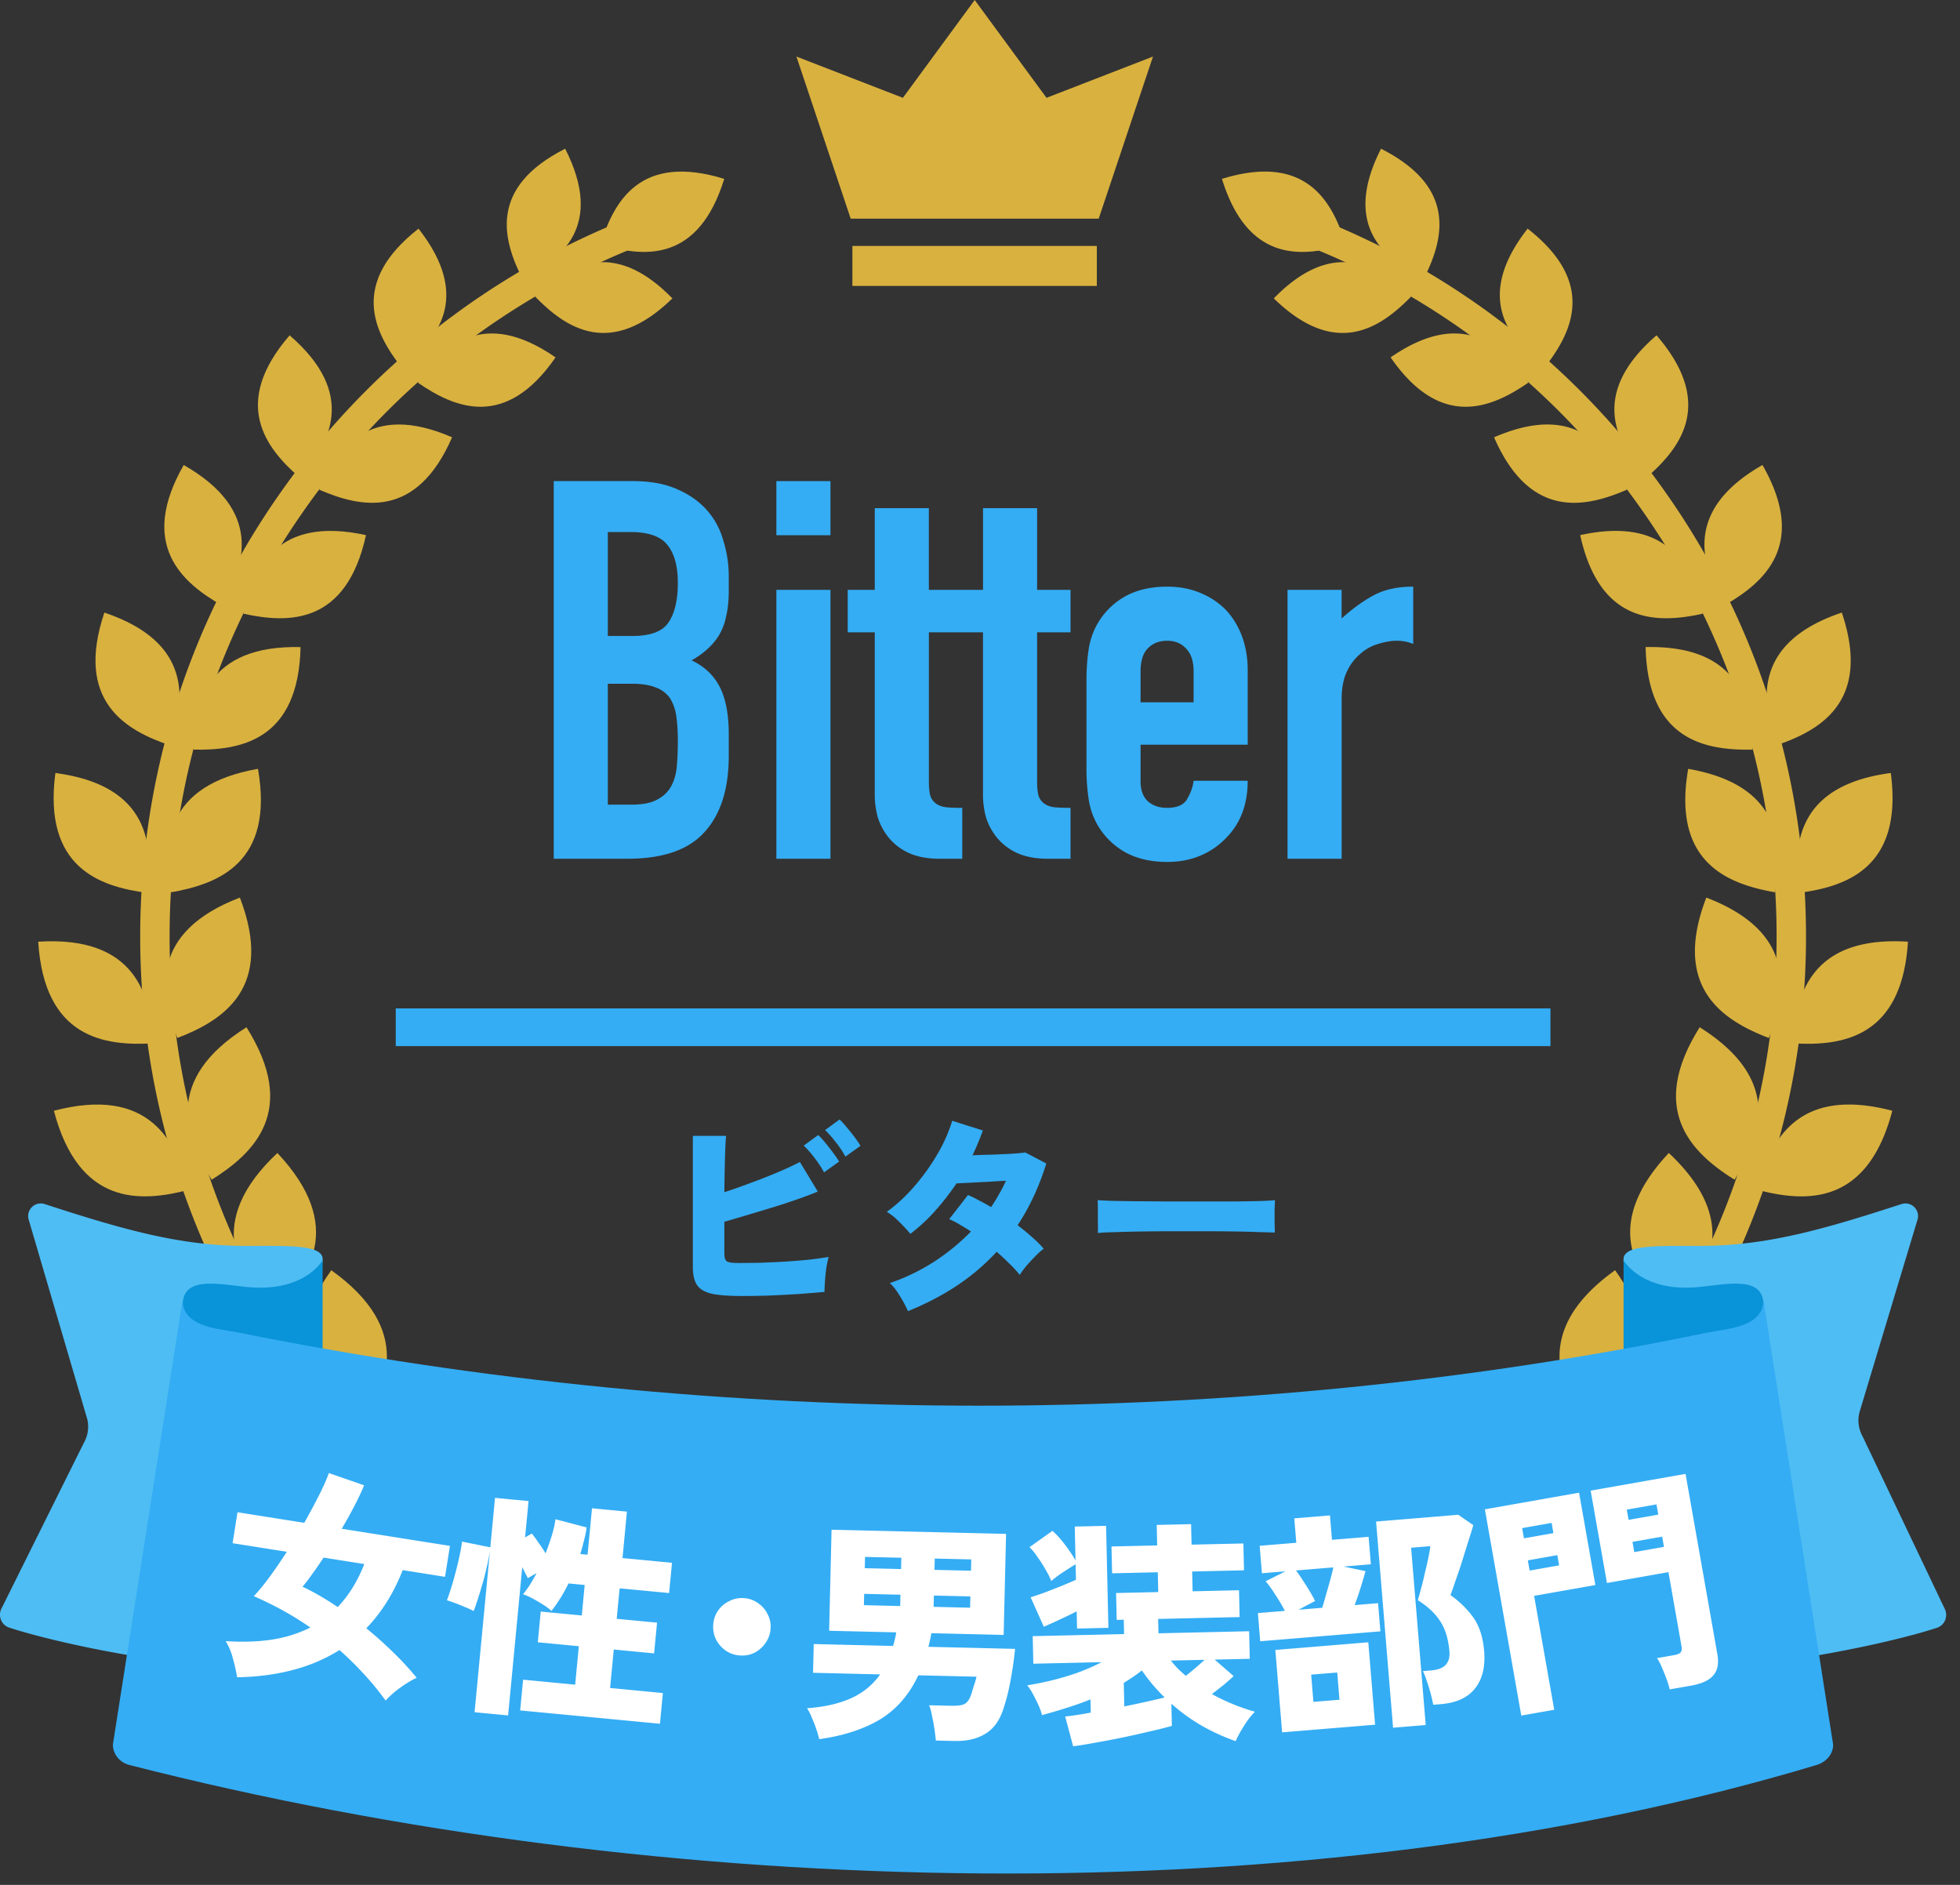 <svg xmlns="http://www.w3.org/2000/svg" width="104" height="100" fill="none"><rect width="100%" height="100%" fill="#333333" stroke="none"/><path fill="#D9B13F" d="M31.869 12.96c2.27.7 5.18 1 6.56-3.47-4.46-1.38-5.86 1.2-6.56 3.47m-3.471 2.78c1.63 1.67 4 3.29 7.28.09-3.2-3.28-5.62-1.71-7.28-.09m-.669-.93c-1.05-2.08-1.83-4.85 2.26-6.92 2.08 4.09-.18 5.87-2.26 6.92m-5.56 5.49c1.96 1.35 4.65 2.51 7.31-1.34-3.85-2.66-5.96-.61-7.31 1.34m-.861-.8c-1.46-1.87-2.78-4.49.9-7.37 2.88 3.68.97 5.91-.9 7.37m-4.369 6.48c2.22.96 5.15 1.59 7.05-2.78-4.38-1.9-6.08.56-7.05 2.78m-1.021-.63c-1.83-1.58-3.67-3.95-.55-7.56 3.61 3.12 2.13 5.72.55 7.56m-2.999 7.21c2.41.53 5.46.58 6.5-4.17-4.75-1.04-5.97 1.75-6.5 4.17m-1.141-.44c-2.14-1.22-4.44-3.23-2.03-7.45 4.22 2.41 3.26 5.31 2.03 7.45m-1.51 7.65c2.51.05 5.57-.49 5.68-5.44-4.95-.11-5.63 2.93-5.68 5.44m-1.23-.22c-2.38-.8-5.08-2.35-3.5-7.05 4.69 1.58 4.3 4.66 3.5 7.05m.04 7.79c2.52-.44 5.48-1.58 4.61-6.55-4.97.87-5.05 4.03-4.61 6.55m-1.26.03c-2.54-.33-5.54-1.35-4.88-6.36 5 .66 5.21 3.82 4.88 6.36m1.59 7.7c2.43-.93 5.16-2.66 3.32-7.45-4.8 1.84-4.25 5.02-3.32 7.45m-1.26.28c-2.6.16-5.8-.27-6.12-5.39 5.13-.32 5.96 2.79 6.12 5.39m3.081 7.24c2.25-1.41 4.63-3.67 1.85-8.09-4.43 2.78-3.26 5.85-1.85 8.09m-1.2.53c-2.57.68-5.84.87-7.17-4.19 5.06-1.33 6.5 1.62 7.17 4.19m4.43 6.5c1.97-1.85 3.9-4.57.26-8.45-3.88 3.64-2.11 6.48-.26 8.45m-1.1.75c-2.43 1.18-5.66 2.02-7.98-2.77 4.79-2.32 6.8.34 7.98 2.77m5.62 5.5c1.6-2.23 3-5.33-1.4-8.48-3.15 4.4-.84 6.88 1.4 8.48m-.951.97c-2.2 1.65-5.26 3.12-8.51-1.2 4.32-3.25 6.86-.99 8.51 1.2m6.571 4.27c1.16-2.54 1.95-5.9-3.06-8.19-2.29 5.01.51 7.03 3.06 8.19m-.76 1.15c-1.87 2.08-4.63 4.15-8.73.47 3.68-4.1 6.65-2.34 8.73-.47m7.259 2.87c.66-2.76.79-6.27-4.65-7.57-1.3 5.44 1.89 6.91 4.65 7.57m-.529 1.3c-1.45 2.44-3.81 5.04-8.62 2.18 2.87-4.81 6.18-3.63 8.62-2.18m7.65 1.35c.12-2.88-.44-6.41-6.12-6.64-.23 5.68 3.24 6.52 6.12 6.64m-.27 1.41c-.97 2.72-2.81 5.78-8.16 3.86 1.92-5.35 5.45-4.83 8.16-3.86m7.739-.22c-.45-2.9-1.7-6.3-7.41-5.42.88 5.71 4.51 5.87 7.41 5.42m.001 1.45c-.44 2.9-1.67 6.31-7.38 5.45.86-5.71 4.48-5.89 7.38-5.45"/><path fill="#D9B13F" d="M48.399 90.65c-22.59 0-40.96-18.38-40.96-40.96 0-8.43 2.54-16.53 7.35-23.42a40.93 40.93 0 0 1 18.85-14.8c.4-.16.86.04 1.01.45.16.4-.04.86-.45 1.01a39.34 39.34 0 0 0-18.13 14.24c-4.63 6.63-7.07 14.42-7.07 22.53 0 21.72 17.67 39.4 39.4 39.4a.781.781 0 0 1 0 1.56zm23-77.69c-2.27.7-5.18 1-6.56-3.47 4.46-1.38 5.86 1.2 6.56 3.47m3.47 2.78c-1.63 1.67-4 3.29-7.28.09 3.2-3.28 5.62-1.71 7.28-.09m.67-.93c1.05-2.08 1.83-4.85-2.26-6.92-2.08 4.09.18 5.87 2.26 6.92m5.559 5.49c-1.96 1.35-4.65 2.51-7.31-1.34 3.85-2.66 5.96-.61 7.31 1.34m.86-.8c1.46-1.87 2.78-4.49-.9-7.37-2.88 3.68-.97 5.91.9 7.37m4.37 6.48c-2.22.96-5.15 1.59-7.05-2.78 4.38-1.9 6.08.56 7.05 2.78m1.02-.63c1.83-1.58 3.67-3.95.55-7.56-3.61 3.12-2.13 5.72-.55 7.56m3 7.21c-2.41.53-5.46.58-6.5-4.17 4.75-1.04 5.97 1.75 6.5 4.17m1.141-.44c2.14-1.22 4.44-3.23 2.03-7.45-4.22 2.41-3.26 5.31-2.03 7.45m1.51 7.65c-2.51.05-5.57-.49-5.68-5.44 4.95-.11 5.63 2.93 5.68 5.44m1.23-.22c2.38-.8 5.08-2.35 3.5-7.05-4.69 1.58-4.3 4.66-3.5 7.05m-.04 7.79c-2.52-.44-5.48-1.58-4.61-6.55 4.97.87 5.05 4.03 4.61 6.55m1.26.03c2.54-.33 5.539-1.35 4.879-6.36-5 .66-5.21 3.82-4.88 6.36m-1.589 7.7c-2.43-.93-5.16-2.66-3.32-7.45 4.8 1.84 4.25 5.02 3.32 7.45m1.26.28c2.6.16 5.799-.27 6.119-5.39-5.13-.32-5.96 2.79-6.12 5.39m-3.079 7.24c-2.25-1.41-4.63-3.67-1.85-8.09 4.43 2.78 3.26 5.85 1.85 8.09m1.2.53c2.57.68 5.84.87 7.169-4.19-5.06-1.33-6.5 1.62-7.17 4.19m-4.429 6.5c-1.97-1.85-3.9-4.57-.26-8.45 3.88 3.64 2.11 6.48.26 8.45m1.099.75c2.43 1.18 5.66 2.02 7.98-2.77-4.79-2.32-6.8.34-7.98 2.77m-5.609 5.5c-1.6-2.23-3-5.33 1.4-8.48 3.15 4.4.84 6.88-1.4 8.48m.94.97c2.2 1.65 5.26 3.12 8.51-1.2-4.32-3.25-6.86-.99-8.51 1.2m-6.57 4.27c-1.16-2.54-1.95-5.9 3.06-8.19 2.29 5.01-.51 7.03-3.06 8.19m.76 1.15c1.87 2.08 4.63 4.15 8.73.47-3.68-4.1-6.65-2.34-8.73-.47m-7.261 2.87c-.66-2.76-.79-6.27 4.65-7.57 1.3 5.44-1.89 6.91-4.65 7.57m.531 1.3c1.45 2.44 3.81 5.04 8.62 2.18-2.87-4.81-6.18-3.63-8.62-2.18m-7.65 1.35c-.12-2.88.44-6.41 6.12-6.64.23 5.68-3.24 6.52-6.12 6.64m.27 1.41c.97 2.72 2.81 5.78 8.16 3.86-1.92-5.35-5.45-4.83-8.16-3.86m-7.74-.22c.45-2.9 1.7-6.3 7.41-5.42-.88 5.71-4.51 5.87-7.41 5.42m0 1.45c.44 2.9 1.67 6.31 7.38 5.45-.86-5.71-4.48-5.89-7.38-5.45"/><path fill="#D9B13F" d="M54.869 90.65c22.59 0 40.96-18.38 40.96-40.96 0-8.43-2.54-16.53-7.35-23.42a40.93 40.93 0 0 0-18.85-14.8c-.4-.16-.86.04-1.01.45-.16.4.04.86.45 1.01a39.34 39.34 0 0 1 18.13 14.24c4.63 6.63 7.07 14.42 7.07 22.53 0 21.72-17.67 39.4-39.4 39.4a.781.781 0 0 0 0 1.56zm3.43-79.05 2.88-8.6-5.65 2.19L51.719 0l-3.81 5.19L42.259 3l2.88 8.6zm-.1 1.45h-12.97v2.12h12.97z"/><path fill="#4EBDF4" d="M17.119 66.87c.09-.85-1.75-.77-4.08-.77-3.49 0-6.55-.88-10.67-2.22a.669.669 0 0 0-.84.85l3.06 10.42c.16.47.1.99-.15 1.42L.098 85.3c-.23.4-.04.91.39 1.05 2.32.77 8.94 2.23 13.41 2.1l3.23-21.6z"/><path fill="#0993D8" d="M9.698 69.11c.11-1.49 2.15-.92 3.63-.81 2.89.2 3.79-1.44 3.79-1.44v16.4s-7.53-12.66-7.42-14.15"/><path fill="#4EBDF4" d="M86.149 66.87c-.09-.85 1.75-.77 4.08-.77 3.49 0 6.55-.88 10.669-2.22.52-.17 1.02.33.84.85l-3.04 10.09c-.16.47-.1.99.15 1.42l4.32 9.07c.23.4.04.91-.39 1.05-2.32.77-8.94 2.23-13.41 2.1l-3.23-21.6z"/><path fill="#0993D8" d="M93.569 69.11c-.11-1.49-2.15-.92-3.63-.81-2.89.2-3.79-1.44-3.79-1.44v16.4s7.53-12.66 7.42-14.15"/><path fill="#34ADF4" d="M96.389 93.64c.52-.16.88-.58.88-1.08l-3.69-23.53c-.09 1.41-1.96 1.46-2.99 1.67-24.85 5.17-52.21 5.17-77.92 0-1.03-.21-2.9-.26-2.99-1.67l-3.69 23.53c0 .5.36.95.88 1.08 28.27 7.23 62.52 8.11 89.52 0"/><path fill="#fff" d="M12.583 88.986a9 9 0 0 0-.215-.958 3.4 3.4 0 0 0-.392-.96q1.377.09 2.494-.087a7 7 0 0 0 1.998-.633 16 16 0 0 0-1.51-.935 19 19 0 0 0-1.491-.73q.395-.418.846-1.03.453-.624.906-1.325l-2.877-.455.26-1.642 3.543.56q.457-.812.81-1.516.351-.704.494-1.124l1.871.65q-.187.465-.497 1.06-.309.597-.69 1.245l5.741.909-.26 1.642-2.247-.356q-.705 1.812-1.93 3.086.717.582 1.397 1.246a16 16 0 0 1 1.275 1.38q-.369.168-.853.51-.472.342-.794.697a15 15 0 0 0-1.2-1.456q-.615-.667-1.249-1.222a8.8 8.8 0 0 1-2.43 1.045q-1.362.368-3 .399m5.336-3.725q.88-.923 1.411-2.282l-2.16-.342q-.285.435-.575.833a10 10 0 0 1-.543.711q.895.42 1.867 1.08m7.262 5.579.817-8.561q-.068.445-.19.948-.111.492-.255.956-.132.465-.254.817a4 4 0 0 1-.17.473 3 3 0 0 0-.446-.206 10 10 0 0 0-.969-.368q.1-.255.226-.657a21 21 0 0 0 .456-1.752q.09-.43.117-.704l1.503.306.25-2.625 1.78.17-.184 1.928.358-.204q.147.177.345.472.21.285.384.577.183-.472.328-.936.146-.475.196-.873l1.654.434a5 5 0 0 1-.142.702 11 11 0 0 1-.194.71l.386.037.235-2.464 1.854.177-.235 2.464 2.626.25-.153 1.606-2.626-.25-.154 1.617 2.14.204-.156 1.63-2.14-.204-.195 2.04 2.8.268-.155 1.63-7.417-.708.156-1.63 2.762.264.195-2.04-2.178-.209.156-1.63 2.178.208.154-1.618-.859-.082a8 8 0 0 1-.905 1.459 2.5 2.5 0 0 0-.445-.332 8 8 0 0 0-.559-.33 3 3 0 0 0-.506-.223 4.4 4.4 0 0 0 .376-.517 9 9 0 0 0 .346-.607l-.465.27a3 3 0 0 0-.138-.265 6 6 0 0 0-.158-.317l-.75 7.865zm14.097-3.01a1.5 1.5 0 0 1-.75-.244 1.65 1.65 0 0 1-.529-.594 1.5 1.5 0 0 1-.155-.773 1.47 1.47 0 0 1 .837-1.266q.361-.192.774-.168.423.025.749.256.337.22.517.581a1.4 1.4 0 0 1 .168.774 1.44 1.44 0 0 1-.257.749q-.22.337-.581.53-.349.18-.773.155m4.192 4.44a6.6 6.6 0 0 0-.398-1.148 2.4 2.4 0 0 0-.25-.494q1.414-.103 2.363-.543a3.73 3.73 0 0 0 1.518-1.252l-3.562-.085.037-1.525 4.21.101q.11-.36.168-.721l-3.561-.085.128-5.361 9.26.221-.128 5.361-3.837-.092q-.03.188-.071.374l-.084.348 4.599.11q-.097.935-.269 1.819a10 10 0 0 1-.411 1.528q-.307.83-.954 1.19-.634.372-1.596.35l-.975-.024q-.02-.224-.073-.602a10 10 0 0 0-.133-.716 2.6 2.6 0 0 0-.15-.553l1.113.026q.55.014.765-.094.228-.12.363-.529.068-.235.135-.447.081-.223.137-.472l-3.087-.074q-.724 1.545-2.031 2.34-1.307.781-3.227 1.048m6.07-7.02 1.936.046.014-.6-1.937-.046zm.046-1.962 1.937.046.014-.6-1.937-.046zM45.84 85.16l1.925.046.014-.6-1.925-.046zm.047-1.962 1.925.046.014-.6L45.9 82.6zm11.055 9.447-.423-1.579q.51-.048 1.358-.206l-.016-.7q-.595.24-1.24.441-.633.203-1.33.393a3 3 0 0 0-.186-.52 8 8 0 0 0-.288-.582 3 3 0 0 0-.311-.48q.585-.09 1.27-.254.683-.165 1.378-.407.694-.254 1.3-.567l-3.624.082-.033-1.462 4.848-.11-.017-.762-.375.008-.032-1.424 2.237-.051-.024-1.05-2.424.055-.033-1.424 2.425-.055-.025-1.088 1.824-.041.025 1.087 2.75-.062.032 1.424-2.75.063.024 1.05 2.462-.056.032 1.424-4.323.099.017.762 4.811-.11.033 1.463-1.862.042 1.008.877q-.22.205-.527.463-.307.244-.627.489a10.7 10.7 0 0 0 2.285.936q-.184.18-.39.459-.195.279-.362.57a6 6 0 0 0-.276.532 11 11 0 0 1-1.781-.81 9.6 9.6 0 0 1-1.627-1.176l.026 1.175q-.51.15-1.206.302a44 44 0 0 1-2.85.59q-.684.129-1.183.19m.209-6.244-.021-.912q-.383.195-.866.42-.47.222-.879.394l-.698-1.56q.336-.106.782-.267.445-.173.88-.345.446-.186.743-.317l-.019-.825q-.259.156-.653.415a6 6 0 0 0-.64.477q-.105-.285-.314-.63a7 7 0 0 0-.428-.666 3.2 3.2 0 0 0-.411-.503l1.218-.865q.306.268.654.722.348.456.57.85l-.041-1.8 1.662-.037.123 5.411zm2.506 4.131a63 63 0 0 0 2.14-.473 12 12 0 0 1-.628-.674q-.308-.368-.58-.762a9 9 0 0 1-.96.66zm3.264-1.624q.246-.193.504-.412.27-.231.49-.436l-1.787.04q.18.222.372.43.205.195.421.378m10.997 2.754-.901-10.938 4.36-.36.798.55a23 23 0 0 1-.287.926l-.327 1.055q-.17.53-.334.981-.15.45-.264.75.732.516 1.215 1.191.48.675.573 1.784.102 1.246-.489 1.984-.58.726-1.8.826l-.412.034a8 8 0 0 0-.136-.59q-.091-.345-.205-.661a3.5 3.5 0 0 0-.207-.535l.423-.035q.561-.046.79-.303.23-.258.194-.694-.081-.984-.483-1.603-.39-.62-1.197-1.13.08-.246.175-.617.107-.385.197-.806.103-.422.185-.806.08-.382.11-.636l-1.021.084.775 9.406zm-7.05-4.587-.123-1.495 1.432-.118q-.21-.41-.51-.861a6 6 0 0 0-.51-.71l1.048-.526-1.246.103-.12-1.458 1.944-.16-.107-1.295 1.893-.157.107 1.296 1.944-.16.12 1.458-1.445.119 1.16.243q-.095.358-.254.861-.148.489-.324.942l1.246-.102.123 1.494zm1.163 4.833-.36-4.372 4.933-.407.36 4.373zm.869-6.505 1.258-.104q.1-.31.205-.707.118-.399.224-.783.105-.386.16-.653l-1.981.163q.182.235.37.534.2.297.375.596.174.287.266.492zm.791 4.888 1.383-.113-.119-1.445-1.383.113zm18.908-.663a5 5 0 0 0-.176-.565q-.12-.322-.249-.616a2.7 2.7 0 0 0-.249-.477l.911-.16q.246-.045.332-.135.095-.106.059-.315l-.698-3.952-3.262.576-.865-4.9 5.035-.888 1.688 9.565q.129.726-.209 1.116-.323.399-1.185.552zm-7.878 1.39-1.932-10.942 4.998-.883.865 4.9-3.25.573 1.067 6.044zm5.996-8.673 1.575-.278-.095-.542-1.576.278zm-.302-1.711 1.575-.278-.095-.542-1.576.278zm-5.25 2.69 1.563-.275-.095-.542-1.564.276zm-.302-1.71 1.563-.276-.095-.542-1.564.276z"/><path fill="#34ADF4" d="M39.375 68.758q-1.008 0-1.58-.114-.574-.126-.802-.458-.23-.332-.23-.962v-6.962h1.764q-.035.333-.057 1.134-.023.79-.034 1.855.698-.229 1.43-.504.745-.275 1.42-.56.677-.287 1.157-.54l.95 1.57q-.492.206-1.122.423-.618.217-1.294.424-.675.205-1.328.4t-1.213.356v1.683q0 .32.126.412t.618.091 1.122-.01q.63-.024 1.294-.058.675-.045 1.294-.103.617-.069 1.076-.15a7 7 0 0 0-.126.62 12 12 0 0 0-.092 1.236q-.63.057-1.408.114-.78.046-1.557.08-.768.023-1.409.023m4.35-6.56q-.194-.367-.503-.768a6 6 0 0 0-.573-.652l.767-.561q.15.137.367.4t.423.539.321.469zm1.134-.836a5 5 0 0 0-.504-.756 6 6 0 0 0-.572-.653l.767-.56q.15.136.366.4.218.252.424.527t.32.47zm3.32 8.198a6.5 6.5 0 0 0-.458-.847 3 3 0 0 0-.503-.642q1.213-.412 2.313-1.11a11.4 11.4 0 0 0 1.992-1.626q-.298-.195-.596-.367a4 4 0 0 0-.56-.286l.996-1.282q.274.114.584.286.32.16.64.355.23-.332.424-.687.207-.355.367-.71-.47.023-.973.057-.493.023-.928.046t-.721.035a14 14 0 0 1-1.1 1.42 9.6 9.6 0 0 1-1.35 1.259 8 8 0 0 0-.607-.653 3.2 3.2 0 0 0-.642-.515 8.7 8.7 0 0 0 1.489-1.386q.698-.812 1.214-1.706a8.2 8.2 0 0 0 .767-1.74l1.626.515a14 14 0 0 1-.55 1.317q.492-.023 1.042-.034.549-.023 1.02-.046.48-.034.743-.069l1.111.584q-.573 1.843-1.523 3.275.423.32.779.641.366.32.607.607-.207.15-.447.4-.24.24-.47.504a5 5 0 0 0-.354.481 6 6 0 0 0-.55-.595 14 14 0 0 0-.675-.63 11.6 11.6 0 0 1-2.13 1.81q-1.18.778-2.577 1.339m10.076-4.145a6 6 0 0 0 0-.538v-.664q0-.333-.01-.538.16.011.698.034.537.011 1.316.023.78 0 1.683.011h3.55q.813-.01 1.385-.023.573-.023.779-.045-.012.183-.023.526v.664q.011.332.011.527a39 39 0 0 0-.812-.023 50 50 0 0 0-1.294-.034q-.744-.012-1.592-.012H62.24q-.858 0-1.649.012-.778.012-1.385.034-.608.012-.95.046"/><path stroke="#34ADF4" stroke-miterlimit="10" stroke-width="2" d="M20.999 54.5h61.27"/><path fill="#34ADF4" d="M29.382 45.56V25.524h4.193q1.38 0 2.336.422.985.423 1.604 1.126.619.704.872 1.632.282.9.282 1.886v.731q0 .816-.141 1.38a3.1 3.1 0 0 1-.366.984q-.479.788-1.463 1.35 1.012.48 1.491 1.408t.479 2.532v1.126q0 2.645-1.295 4.052-1.266 1.407-4.08 1.407zm2.87-9.286v6.416h1.239q.872 0 1.35-.253.507-.255.76-.704.254-.45.31-1.07.056-.618.056-1.35 0-.76-.084-1.323a2.4 2.4 0 0 0-.338-.956 1.54 1.54 0 0 0-.76-.563q-.478-.197-1.266-.197zm0-8.048v5.515h1.295q1.436 0 1.914-.703.506-.732.506-2.11 0-1.352-.563-2.027-.534-.675-1.97-.675zm8.943 17.334V31.293h2.87V45.56zm0-17.165v-2.87h2.87v2.87zm5.221 2.898V26.96h2.87v4.334h1.773v2.251h-1.772v7.908q0 .506.084.788a.85.85 0 0 0 .338.422q.225.14.534.169.337.028.816.028v2.701h-1.181q-.985 0-1.66-.31a3 3 0 0 1-1.042-.787 3.3 3.3 0 0 1-.59-1.07 4.5 4.5 0 0 1-.17-1.182v-8.667h-1.435v-2.25zm5.744 0V26.96h2.87v4.334h1.773v2.251H55.03v7.908q0 .506.084.788a.85.85 0 0 0 .338.422q.225.14.535.169.337.028.816.028v2.701H55.62q-.985 0-1.66-.31a3 3 0 0 1-1.041-.787 3.3 3.3 0 0 1-.591-1.07 4.5 4.5 0 0 1-.17-1.182v-8.667h-1.434v-2.25zm14.045 8.217H60.52v1.942q0 .675.366 1.04.395.367 1.041.367.815 0 1.07-.479.281-.478.337-.957h2.87q0 1.885-1.153 3.04a4 4 0 0 1-1.351.928q-.787.338-1.773.338-1.35 0-2.307-.563a3.9 3.9 0 0 1-1.435-1.491 3.9 3.9 0 0 1-.422-1.295 10.6 10.6 0 0 1-.113-1.604v-4.7q0-.87.113-1.603a3.9 3.9 0 0 1 .422-1.294 3.9 3.9 0 0 1 1.435-1.492q.957-.563 2.307-.563.985 0 1.773.338a4 4 0 0 1 1.379.929q1.126 1.266 1.126 3.18zm-5.685-2.251h2.814v-1.632q0-.816-.394-1.21-.366-.422-1.013-.422t-1.041.422q-.366.393-.366 1.21zm7.798 8.301V31.293h2.87v1.52q.873-.788 1.717-1.239.845-.45 2.082-.45v3.04a2.3 2.3 0 0 0-.872-.17q-.45 0-.985.17a2.4 2.4 0 0 0-.928.506 2.7 2.7 0 0 0-.732.957q-.282.59-.281 1.463v8.47z"/></svg>
